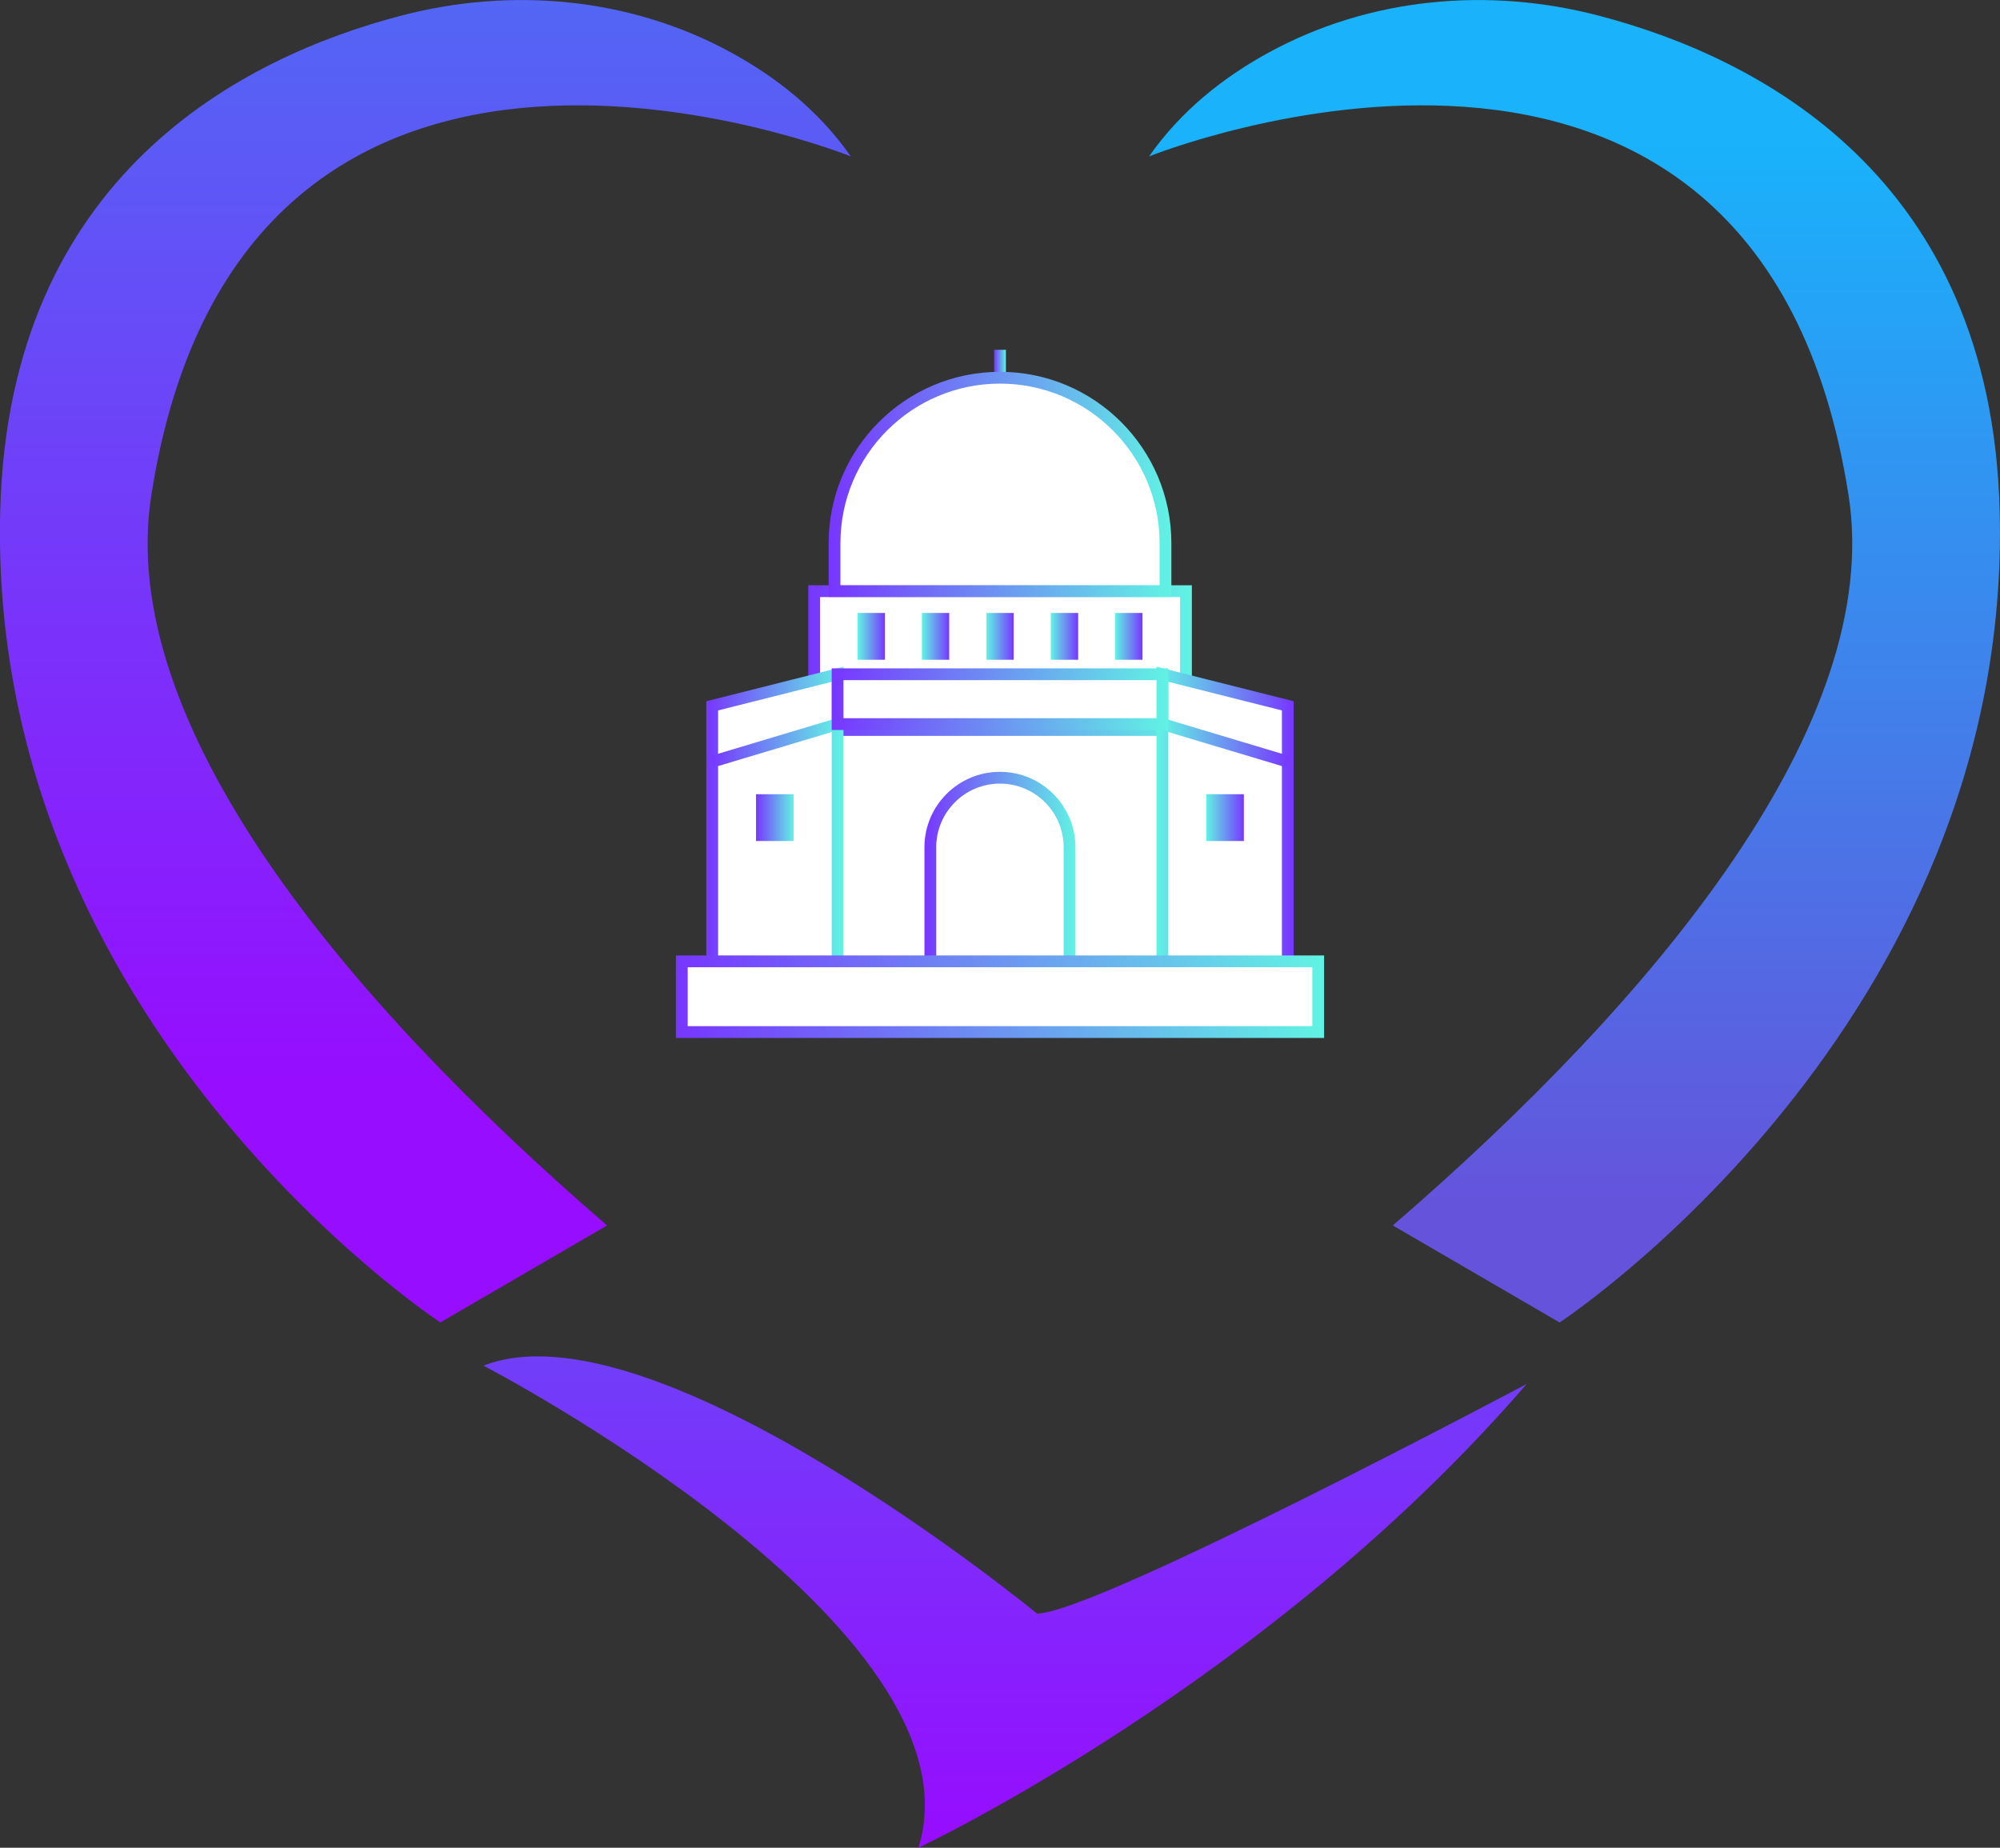 <svg xmlns="http://www.w3.org/2000/svg" xmlns:xlink="http://www.w3.org/1999/xlink" id="Layer_2" data-name="Layer 2" viewBox="0 0 169.7 156.78"><rect x="0" y="0" width="169.7" height="156.78" fill="#333333" stroke="none"/><defs><style>      .cls-1 {        fill: url(#linear-gradient-15);      }      .cls-2 {        fill: url(#linear-gradient-13);      }      .cls-3 {        stroke: url(#linear-gradient-10);      }      .cls-3, .cls-4, .cls-5, .cls-6, .cls-7, .cls-8, .cls-9, .cls-10, .cls-11, .cls-12, .cls-13 {        stroke-miterlimit: 10;      }      .cls-3, .cls-11 {        fill: none;      }      .cls-14 {        fill: url(#linear-gradient-2);      }      .cls-4 {        stroke: url(#linear-gradient-19);      }      .cls-4, .cls-5, .cls-6, .cls-7, .cls-8, .cls-9, .cls-10, .cls-12, .cls-13 {        fill: #fff;      }      .cls-15 {        fill: url(#linear-gradient-12);      }      .cls-5 {        stroke: url(#linear-gradient-6);      }      .cls-6 {        stroke: url(#linear-gradient-20);      }      .cls-16 {        fill: url(#linear-gradient-3);      }      .cls-7 {        stroke: url(#linear-gradient-18);      }      .cls-17 {        fill: url(#linear-gradient-8);      }      .cls-8 {        stroke: url(#linear-gradient-5);      }      .cls-9 {        stroke: url(#linear-gradient-21);      }      .cls-18 {        fill: url(#linear-gradient-14);      }      .cls-19 {        fill: url(#linear-gradient-11);      }      .cls-10 {        stroke: url(#linear-gradient-4);      }      .cls-11 {        stroke: url(#linear-gradient-7);      }      .cls-20 {        fill: url(#linear-gradient-16);      }      .cls-12 {        stroke: url(#linear-gradient-17);      }      .cls-21 {        fill: url(#linear-gradient);      }      .cls-13 {        stroke: url(#linear-gradient-9);      }    </style><linearGradient id="linear-gradient" x1="36.09" y1="91.71" x2="36.09" y2="-18.46" gradientUnits="userSpaceOnUse"><stop offset="0" stop-color="#960dff"></stop><stop offset="1" stop-color="#4578f2"></stop></linearGradient><linearGradient id="linear-gradient-2" x1="133.61" y1="102.94" x2="133.61" y2="11.99" gradientUnits="userSpaceOnUse"><stop offset="0" stop-color="#6553dc"></stop><stop offset="1" stop-color="#19b2fb"></stop></linearGradient><linearGradient id="linear-gradient-3" x1="85.28" y1="155.68" x2="85.28" y2="67.16" xlink:href="#linear-gradient"></linearGradient><linearGradient id="linear-gradient-4" x1="68.86" y1="73.25" x2="100.84" y2="73.25" gradientUnits="userSpaceOnUse"><stop offset="0" stop-color="#7736ff"></stop><stop offset="1" stop-color="#61f3e4"></stop></linearGradient><linearGradient id="linear-gradient-5" x1="68.58" y1="54.66" x2="101.13" y2="54.66" xlink:href="#linear-gradient-4"></linearGradient><linearGradient id="linear-gradient-6" x1="59.93" y1="70.3" x2="71.57" y2="70.3" xlink:href="#linear-gradient-4"></linearGradient><linearGradient id="linear-gradient-7" x1="60.28" y1="63.03" x2="71.22" y2="63.03" xlink:href="#linear-gradient-4"></linearGradient><linearGradient id="linear-gradient-8" x1="64.15" y1="69.37" x2="67.35" y2="69.37" xlink:href="#linear-gradient-4"></linearGradient><linearGradient id="linear-gradient-9" x1="2063.69" y1="70.3" x2="2075.33" y2="70.3" gradientTransform="translate(2173.46) rotate(-180) scale(1 -1)" xlink:href="#linear-gradient-4"></linearGradient><linearGradient id="linear-gradient-10" x1="2064.04" y1="63.03" x2="2074.98" y2="63.03" gradientTransform="translate(2173.46) rotate(-180) scale(1 -1)" xlink:href="#linear-gradient-4"></linearGradient><linearGradient id="linear-gradient-11" x1="2067.91" y1="69.37" x2="2071.11" y2="69.37" gradientTransform="translate(-1965.56 138.75) scale(1 -1)" xlink:href="#linear-gradient-4"></linearGradient><linearGradient id="linear-gradient-12" x1="2098.38" y1="54" x2="2100.7" y2="54" gradientTransform="translate(-2025.61 108) scale(1 -1)" xlink:href="#linear-gradient-4"></linearGradient><linearGradient id="linear-gradient-13" x1="2092.91" y1="54" x2="2095.23" y2="54" gradientTransform="translate(-2014.69 108) scale(1 -1)" xlink:href="#linear-gradient-4"></linearGradient><linearGradient id="linear-gradient-14" x1="2087.45" y1="54" x2="2089.77" y2="54" gradientTransform="translate(-2003.76 108) scale(1 -1)" xlink:href="#linear-gradient-4"></linearGradient><linearGradient id="linear-gradient-15" x1="2081.98" y1="54" x2="2084.31" y2="54" gradientTransform="translate(-1992.83 108) scale(1 -1)" xlink:href="#linear-gradient-4"></linearGradient><linearGradient id="linear-gradient-16" x1="2076.52" y1="54" x2="2078.84" y2="54" gradientTransform="translate(-1981.9 108) scale(1 -1)" xlink:href="#linear-gradient-4"></linearGradient><linearGradient id="linear-gradient-17" x1="78.45" y1="75.28" x2="91.25" y2="75.28" xlink:href="#linear-gradient-4"></linearGradient><linearGradient id="linear-gradient-18" x1="57.35" y1="84.57" x2="112.35" y2="84.57" xlink:href="#linear-gradient-4"></linearGradient><linearGradient id="linear-gradient-19" x1="70.57" y1="59.32" x2="99.13" y2="59.32" xlink:href="#linear-gradient-4"></linearGradient><linearGradient id="linear-gradient-20" x1="84.35" y1="30.86" x2="85.35" y2="30.86" xlink:href="#linear-gradient-4"></linearGradient><linearGradient id="linear-gradient-21" x1="70.31" y1="41.1" x2="99.39" y2="41.1" xlink:href="#linear-gradient-4"></linearGradient></defs><g id="Layer_1-2" data-name="Layer 1"><g><path class="cls-21" d="M37.35,112.2S-1.12,86.95.02,43.3C.77,14.87,20.58,4.86,33.99,1.34c9.43-2.48,19.52-1.55,28.07,3.13,3.72,2.03,7.39,4.87,10.13,8.8,0,0-51.61-20.8-59.35,28.75-3.02,19.31,16.26,42.62,38.67,61.96l-14.15,8.23Z"></path><path class="cls-14" d="M132.35,112.2s38.47-25.26,37.32-68.9c-.74-28.42-20.56-38.44-33.97-41.96-9.43-2.48-19.52-1.55-28.07,3.13-3.72,2.03-7.39,4.87-10.13,8.8,0,0,51.61-20.8,59.35,28.75,3.02,19.31-16.26,42.62-38.67,61.96l14.15,8.23Z"></path><path class="cls-16" d="M41.03,115.88s42.71,22.19,36.9,40.9c0,0,29.68-13.94,51.61-39.35,0,0-36.65,19.48-41.55,19.48,0,0-32.52-26.71-46.97-21.03Z"></path></g><g><rect class="cls-10" x="69.36" y="61.94" width="30.97" height="22.63"></rect><rect class="cls-8" x="69.08" y="50.16" width="31.55" height="9"></rect><g><g><polygon class="cls-5" points="71.07 57.21 60.43 59.89 60.43 83.53 71.07 83.53 71.07 57.21"></polygon><line class="cls-11" x1="71.07" y1="61.44" x2="60.43" y2="64.63"></line><rect class="cls-17" x="64.15" y="67.39" width="3.19" height="3.97"></rect></g><g><polygon class="cls-13" points="98.63 57.21 109.27 59.89 109.27 83.53 98.63 83.53 98.63 57.21"></polygon><line class="cls-3" x1="98.63" y1="61.44" x2="109.27" y2="64.63"></line><rect class="cls-19" x="102.36" y="67.39" width="3.19" height="3.97" transform="translate(207.9 138.75) rotate(-180)"></rect></g></g><g><rect class="cls-15" x="72.76" y="52.02" width="2.32" height="3.97" transform="translate(147.85 108) rotate(-180)"></rect><rect class="cls-2" x="78.23" y="52.02" width="2.32" height="3.97" transform="translate(158.77 108) rotate(-180)"></rect><rect class="cls-18" x="83.69" y="52.02" width="2.32" height="3.97" transform="translate(169.7 108) rotate(-180)"></rect><rect class="cls-1" x="89.15" y="52.02" width="2.32" height="3.97" transform="translate(180.63 108) rotate(-180)"></rect><rect class="cls-20" x="94.62" y="52.02" width="2.32" height="3.97" transform="translate(191.56 108) rotate(-180)"></rect></g><path class="cls-12" d="M84.85,65.99h0c3.26,0,5.9,2.65,5.9,5.9v12.68h-11.81v-12.68c0-3.26,2.65-5.9,5.9-5.9Z"></path><rect class="cls-7" x="57.85" y="81.57" width="54" height="6"></rect><rect class="cls-4" x="71.07" y="57.21" width="27.56" height="4.23"></rect><g><line class="cls-6" x1="84.85" y1="32.05" x2="84.85" y2="29.68"></line><path class="cls-9" d="M84.85,32.05h0c7.75,0,14.04,6.29,14.04,14.04v4.06h-28.08v-4.06c0-7.75,6.29-14.04,14.04-14.04Z"></path></g></g></g></svg>